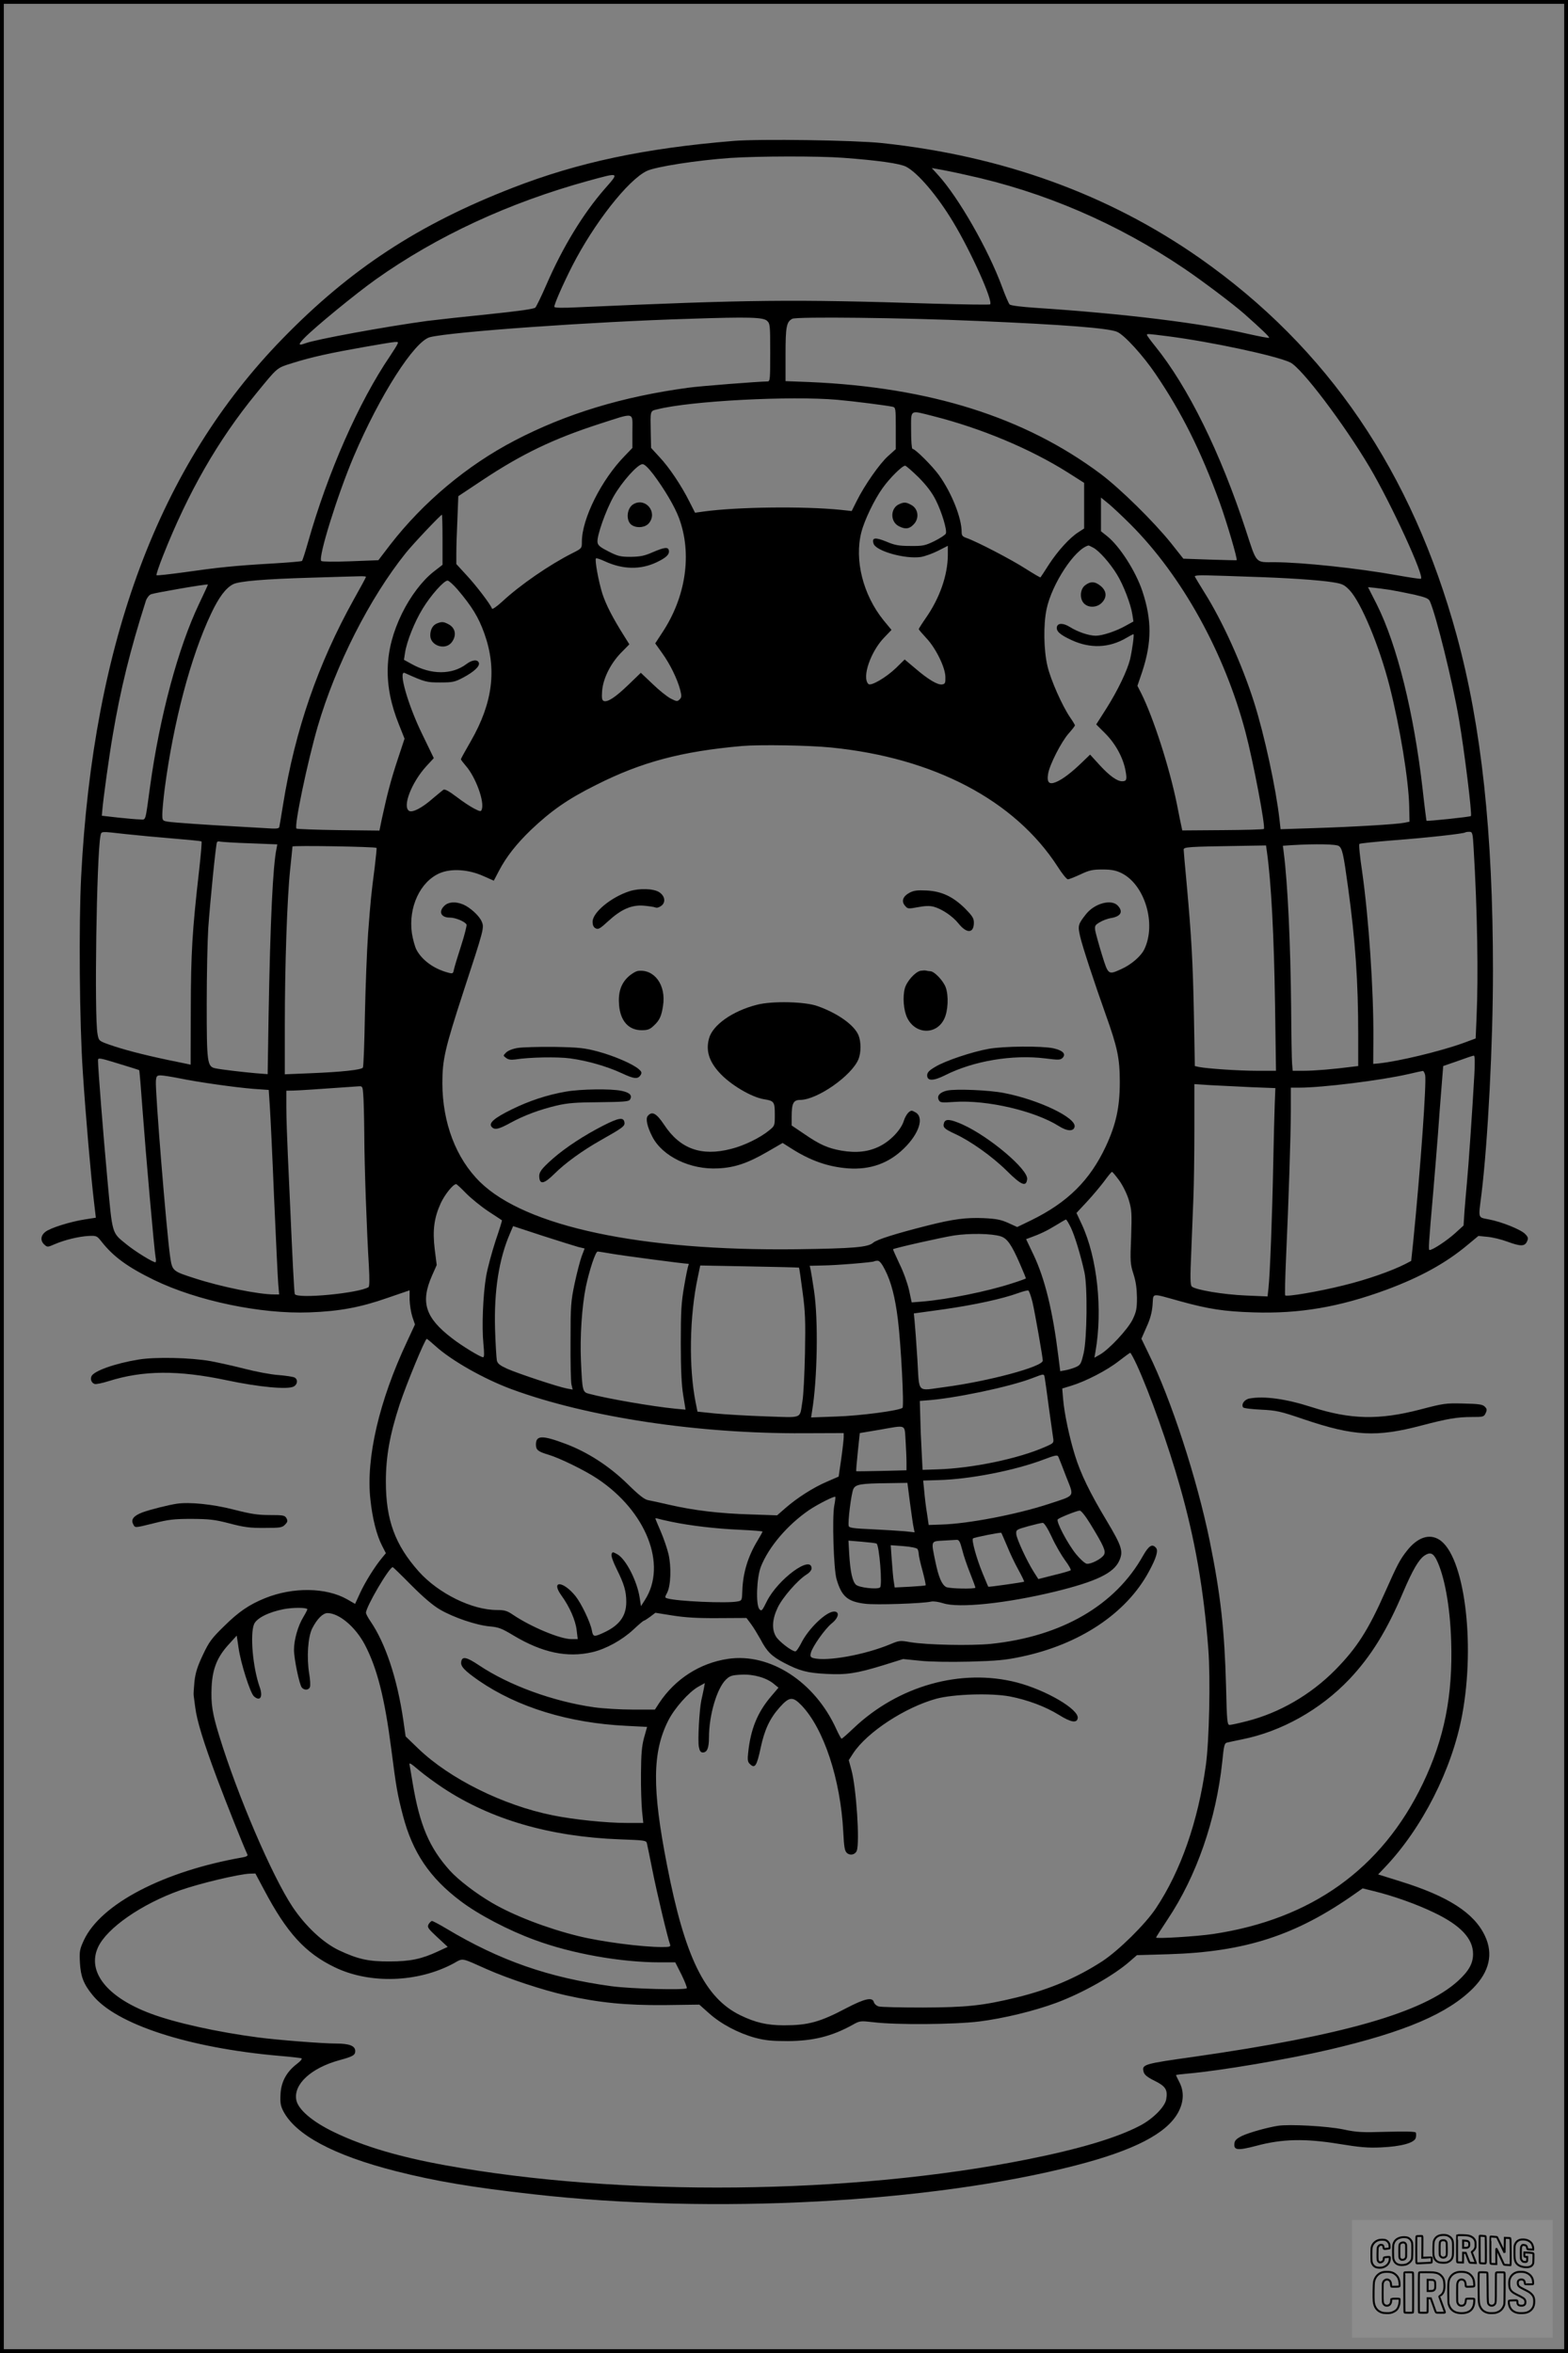 <?xml version="1.0" encoding="UTF-8"?>
<svg xmlns="http://www.w3.org/2000/svg" version="1.0" width="1024pt" height="1536pt" viewBox="0 0 1024 1536" preserveAspectRatio="xMidYMid meet">
  <rect x="0" y="0" width="1024" height="1536" fill="#808080" stroke="none"/>
  <g transform="translate(0.00 0.00) scale(1)">
    <g transform="translate(0,1536) scale(0.1,-0.1)" fill="#000000" stroke="none">
      <path d="M4790 14440 c-582 -48 -1015 -140 -1442 -306 -616 -239 -1060 -530 -1503 -985 -805 -826 -1236 -1977 -1315 -3511 -16 -313 -11 -954 11 -1278 19 -293 53 -679 73 -847 l12 -102 -71 -11 c-97 -15 -227 -56 -258 -81 -32 -24 -35 -59 -7 -84 19 -17 21 -17 67 3 67 29 161 51 223 54 50 2 53 1 83 -37 77 -98 170 -166 342 -250 282 -137 699 -224 1015 -212 196 7 332 32 512 95 l143 49 0 -61 c1 -34 9 -84 18 -112 l17 -50 -51 -110 c-183 -388 -270 -763 -240 -1033 13 -122 40 -231 76 -301 l25 -49 -23 -28 c-48 -57 -111 -158 -144 -229 l-34 -74 -52 30 c-138 78 -354 81 -537 7 -103 -42 -171 -88 -267 -183 -81 -79 -98 -102 -138 -187 -35 -74 -48 -114 -55 -173 -4 -43 -7 -85 -5 -93 1 -9 6 -43 10 -76 11 -88 53 -225 143 -466 65 -172 163 -418 198 -496 4 -7 -8 -14 -33 -18 -514 -90 -924 -303 -1035 -540 -28 -61 -30 -73 -26 -148 5 -89 24 -139 82 -210 153 -191 626 -345 1216 -397 74 -6 141 -14 148 -16 8 -2 -3 -17 -29 -37 -67 -51 -103 -116 -107 -197 -3 -54 0 -75 17 -109 80 -157 331 -291 736 -394 256 -65 497 -106 900 -151 1167 -132 2593 -56 3542 189 380 98 592 208 667 345 37 68 40 137 8 198 -12 23 -22 44 -22 46 0 2 35 6 78 10 216 19 656 94 922 156 497 116 776 236 941 402 106 108 132 223 77 340 -70 150 -240 260 -557 358 l-141 44 43 45 c245 257 440 641 506 997 88 474 13 1044 -151 1144 -65 40 -141 14 -209 -72 -47 -59 -65 -95 -142 -268 -111 -251 -186 -368 -327 -511 -160 -162 -365 -281 -579 -335 -51 -13 -101 -24 -111 -24 -15 0 -18 23 -23 248 -10 372 -35 599 -107 954 -84 408 -251 922 -400 1224 l-46 95 33 75 c24 52 36 95 40 145 7 82 -17 79 183 24 185 -51 286 -66 475 -72 302 -10 563 35 870 148 223 83 388 174 530 293 l70 58 60 -6 c33 -3 91 -17 128 -31 87 -32 114 -32 129 0 10 22 8 29 -11 49 -27 29 -153 80 -238 96 -73 15 -69 0 -48 165 42 345 75 982 75 1455 0 906 -75 1596 -236 2189 -292 1071 -843 1880 -1679 2466 -595 416 -1286 667 -2075 751 -179 19 -800 28 -970 14z m715 -110 c229 -17 370 -37 412 -58 76 -39 205 -190 308 -362 115 -190 262 -516 241 -537 -3 -3 -173 -1 -378 5 -916 29 -1189 26 -2315 -24 -98 -5 -153 -4 -153 3 0 19 53 140 116 265 143 280 365 563 488 622 58 28 330 70 546 85 182 12 573 13 735 1z m805 -112 c506 -109 987 -316 1425 -612 121 -82 317 -230 390 -294 113 -100 168 -153 163 -157 -2 -3 -64 9 -136 25 -306 71 -817 133 -1382 170 -103 7 -169 15 -177 23 -6 7 -28 57 -48 112 -91 248 -287 589 -420 734 l-40 44 45 -8 c25 -4 106 -20 180 -37z m-2360 -90 c-143 -164 -275 -381 -381 -625 -33 -76 -66 -144 -73 -151 -9 -9 -110 -23 -302 -43 -159 -16 -341 -36 -404 -44 -273 -37 -731 -121 -796 -146 -46 -17 -48 -9 -9 32 67 70 337 291 469 385 399 283 869 501 1389 644 205 56 203 57 107 -52z m1059 -862 c20 -18 21 -29 21 -208 0 -172 -1 -188 -17 -188 -53 0 -450 -31 -518 -41 -430 -58 -799 -170 -1134 -345 -311 -162 -597 -402 -812 -679 l-78 -102 -182 -7 c-106 -4 -186 -3 -191 2 -22 22 107 435 212 682 170 399 396 753 498 779 138 35 1060 101 1697 120 390 13 478 10 504 -13z m1371 -1 c566 -24 865 -47 917 -72 48 -22 170 -156 250 -275 170 -250 296 -502 419 -840 45 -125 117 -368 110 -375 -1 -1 -80 1 -175 4 l-173 6 -80 101 c-114 142 -333 357 -461 453 -496 370 -1114 565 -1899 599 l-158 6 0 174 c0 181 6 213 44 233 27 15 728 7 1206 -14z m1247 -100 c281 -36 707 -127 799 -171 74 -35 350 -400 518 -683 142 -240 362 -719 335 -729 -5 -2 -73 8 -151 22 -261 47 -622 85 -803 86 -129 0 -116 -15 -189 209 -166 507 -377 935 -592 1201 -30 37 -54 70 -54 74 0 8 3 8 137 -9z m-5031 -50 c-3 -9 -25 -43 -48 -78 -205 -301 -408 -762 -538 -1222 -17 -60 -34 -113 -38 -117 -4 -3 -95 -11 -202 -17 -239 -14 -345 -25 -569 -57 -95 -13 -176 -22 -179 -19 -3 3 16 60 43 128 163 412 358 753 607 1057 144 176 133 167 238 200 127 40 248 66 475 106 225 39 219 38 211 19z m2874 -365 c112 -10 313 -36 358 -45 21 -5 22 -8 22 -141 l0 -136 -50 -45 c-55 -49 -153 -189 -205 -293 l-33 -66 -74 8 c-238 24 -673 19 -891 -11 l-58 -8 -36 71 c-52 104 -131 223 -195 291 l-56 61 -2 89 c-3 160 -6 151 43 163 216 55 871 89 1177 62z m623 -106 c313 -79 634 -213 880 -368 l107 -68 0 -149 0 -149 -37 -24 c-57 -36 -135 -122 -193 -211 -28 -44 -53 -82 -55 -84 -2 -2 -46 24 -98 57 -90 58 -316 176 -385 200 -26 9 -32 16 -32 40 0 91 -65 254 -147 369 -44 61 -156 173 -174 173 -5 0 -9 52 -9 120 0 141 -12 133 143 94z m-1963 -101 l0 -107 -49 -51 c-154 -157 -281 -412 -281 -561 0 -43 0 -44 -62 -75 -149 -75 -342 -208 -457 -315 -36 -33 -66 -54 -68 -47 -9 27 -105 153 -167 219 l-66 72 0 69 c0 39 3 138 7 222 l6 152 161 107 c255 169 461 268 761 365 237 76 215 81 215 -50z m137 -280 c72 -96 139 -209 167 -284 87 -233 46 -516 -110 -750 l-45 -69 45 -63 c52 -72 99 -169 118 -240 10 -41 10 -49 -4 -63 -14 -14 -19 -14 -58 6 -23 12 -76 54 -118 95 l-77 73 -81 -78 c-86 -83 -136 -115 -161 -106 -12 5 -14 19 -11 64 6 81 53 177 122 249 l56 57 -32 51 c-77 122 -120 206 -144 279 -26 83 -51 222 -42 231 3 3 30 -6 60 -20 116 -53 231 -55 335 -6 65 31 86 52 81 78 -5 24 -29 21 -108 -13 -52 -23 -80 -28 -141 -29 -67 0 -84 4 -145 35 -55 28 -70 40 -72 61 -5 41 54 207 105 298 54 95 157 211 189 211 13 0 37 -23 71 -67z m1733 -20 c53 -54 87 -99 112 -149 39 -78 74 -195 65 -217 -3 -8 -36 -30 -74 -49 -62 -30 -75 -33 -158 -32 -75 0 -102 5 -158 29 -72 29 -95 26 -82 -14 15 -48 205 -102 308 -87 26 4 76 22 112 40 l65 33 0 -61 c-1 -131 -53 -281 -145 -412 -25 -36 -45 -68 -45 -71 0 -3 22 -29 49 -58 62 -65 125 -193 125 -255 1 -39 -2 -45 -22 -48 -29 -4 -90 32 -175 105 l-69 58 -57 -56 c-66 -63 -164 -120 -180 -104 -44 44 16 215 106 306 l45 47 -52 63 c-134 166 -191 393 -145 574 20 79 85 214 139 289 46 65 128 146 147 146 6 0 46 -35 89 -77z m1382 -305 c337 -337 615 -839 752 -1358 50 -189 131 -614 120 -631 -2 -4 -123 -7 -268 -8 l-265 -2 -5 23 c-3 13 -17 81 -31 153 -49 239 -153 561 -232 719 l-25 49 31 91 c63 192 64 339 1 528 -44 131 -149 294 -231 359 l-39 31 0 110 0 110 53 -43 c28 -24 91 -83 139 -131z m-4492 -101 l0 -164 -58 -45 c-74 -58 -151 -159 -207 -273 -117 -240 -124 -466 -20 -724 l37 -93 -45 -136 c-44 -133 -67 -221 -103 -386 l-16 -78 -268 3 c-148 2 -271 7 -274 10 -16 16 71 432 139 667 117 400 339 838 575 1132 47 59 228 250 236 250 2 0 4 -74 4 -163z m4249 -52 c38 -19 112 -103 156 -176 42 -68 90 -194 100 -260 l7 -46 -49 -27 c-63 -36 -154 -66 -197 -66 -45 0 -118 25 -169 57 -43 27 -80 27 -85 0 -5 -28 21 -51 97 -86 122 -56 245 -51 357 15 22 13 43 24 46 24 6 0 -7 -98 -22 -164 -18 -73 -81 -205 -156 -323 l-65 -102 59 -59 c67 -67 116 -157 132 -241 11 -60 8 -71 -22 -71 -33 0 -83 36 -148 107 l-61 67 -52 -50 c-69 -67 -127 -111 -170 -129 -46 -19 -62 -3 -52 55 10 59 86 208 134 262 22 25 41 49 41 53 0 3 -14 27 -31 51 -52 76 -127 245 -148 334 -25 103 -28 272 -6 375 35 164 184 391 273 414 2 1 16 -6 31 -14z m1026 -190 c232 -7 447 -21 540 -36 62 -10 74 -16 108 -51 76 -80 195 -365 262 -628 68 -268 124 -610 128 -784 l2 -100 -35 -7 c-49 -10 -336 -27 -591 -35 l-216 -7 -7 62 c-23 205 -99 555 -166 766 -79 249 -207 532 -326 720 -31 50 -58 95 -61 101 -3 7 24 10 84 8 48 -1 174 -5 278 -9z m-5775 -1 c0 -3 -36 -70 -80 -148 -233 -419 -383 -852 -461 -1336 -12 -74 -23 -141 -25 -149 -4 -11 -22 -12 -92 -7 -48 3 -134 8 -192 11 -185 10 -404 25 -442 31 -37 6 -38 7 -38 49 0 24 7 97 15 162 57 436 170 866 304 1148 50 106 95 166 143 191 39 20 200 34 513 43 143 4 281 9 308 9 26 1 47 0 47 -4z m597 -81 c96 -113 138 -182 176 -288 83 -232 56 -452 -88 -703 -36 -62 -65 -115 -65 -118 0 -4 14 -22 31 -42 65 -73 125 -237 105 -287 -5 -14 -11 -13 -48 6 -24 12 -76 46 -116 77 -52 39 -78 53 -87 46 -7 -5 -37 -30 -67 -55 -71 -63 -135 -96 -157 -82 -44 29 17 185 112 290 l50 54 -76 157 c-93 190 -158 418 -114 399 134 -60 142 -62 232 -62 83 0 95 3 152 33 72 39 108 74 100 96 -9 23 -44 19 -81 -9 -94 -71 -231 -71 -359 1 l-49 27 7 45 c11 75 63 204 116 290 53 87 138 182 162 182 8 0 37 -26 64 -57z m-1687 -95 c-136 -285 -257 -734 -320 -1193 -33 -239 -25 -215 -68 -214 -20 0 -84 6 -142 12 l-105 12 3 35 c7 82 45 356 68 489 50 297 113 554 217 880 7 19 21 37 34 42 28 10 362 68 371 63 1 0 -25 -57 -58 -126z m7780 91 c36 -6 106 -20 157 -31 73 -17 93 -25 101 -43 40 -88 149 -528 190 -770 35 -203 87 -623 78 -632 -5 -6 -287 -35 -290 -31 -1 2 -13 93 -25 203 -57 500 -167 945 -300 1210 l-57 112 41 -4 c22 -2 69 -9 105 -14z m-3650 -1029 c669 -67 1197 -344 1477 -777 29 -46 59 -83 67 -83 8 0 45 15 82 32 59 28 80 32 145 32 57 0 87 -6 122 -23 152 -74 230 -329 151 -496 -22 -47 -86 -102 -151 -131 -86 -39 -85 -40 -127 95 -20 65 -39 135 -43 154 -5 33 -2 38 28 56 19 12 50 23 69 27 69 10 88 41 50 82 -42 45 -152 15 -208 -56 -52 -66 -54 -75 -38 -145 15 -66 95 -308 166 -507 78 -218 93 -288 93 -445 0 -164 -25 -276 -91 -418 -104 -222 -249 -366 -488 -483 l-91 -44 -59 27 c-47 21 -77 27 -159 31 -115 5 -201 -6 -370 -49 -206 -52 -329 -91 -352 -111 -33 -30 -127 -38 -503 -43 -1015 -12 -1768 148 -2065 439 -157 154 -245 386 -246 644 0 155 16 225 137 597 136 414 137 419 120 459 -15 37 -76 93 -122 112 -49 20 -94 17 -121 -8 -41 -39 -24 -78 35 -78 38 0 101 -27 109 -46 2 -7 -13 -68 -35 -136 -22 -68 -43 -137 -47 -155 -6 -30 -7 -31 -43 -21 -91 25 -168 82 -203 150 -10 20 -23 68 -29 106 -24 169 54 337 182 392 75 32 186 25 283 -18 l70 -31 35 67 c47 89 111 171 206 263 134 127 242 203 427 295 297 150 558 219 952 254 117 10 435 5 585 -10z m-4608 -565 c73 -8 213 -21 311 -29 98 -8 181 -16 183 -19 3 -2 -4 -85 -15 -183 -46 -404 -54 -542 -55 -911 -1 -200 -1 -363 -1 -363 0 0 -65 14 -145 30 -171 36 -300 70 -390 102 -64 23 -65 24 -73 68 -22 115 -6 1163 19 1293 7 32 -4 31 166 12z m8802 -97 c24 -398 31 -835 19 -1095 l-6 -142 -84 -31 c-151 -54 -422 -119 -551 -132 l-34 -3 1 165 c2 315 -30 787 -74 1095 -14 93 -22 172 -17 176 4 4 106 14 227 24 213 16 456 43 464 51 2 2 14 4 26 4 21 0 23 -5 29 -112z m-7991 37 l178 -7 -5 -27 c-24 -114 -41 -471 -52 -1095 l-6 -378 -77 6 c-91 8 -225 24 -264 32 -54 11 -57 36 -57 421 0 191 5 413 10 493 13 184 50 551 57 562 2 5 12 7 21 4 10 -2 97 -8 195 -11z m7111 -18 c22 -16 30 -52 60 -272 47 -341 66 -611 66 -962 l0 -202 -42 -5 c-114 -15 -244 -26 -312 -26 l-74 0 -4 48 c-2 26 -5 187 -6 357 -4 423 -22 812 -48 1017 l-6 47 59 4 c152 9 290 7 307 -6z m-6285 -12 c2 -2 -4 -59 -12 -127 -24 -186 -26 -209 -43 -429 -8 -112 -17 -353 -21 -536 -3 -182 -9 -336 -13 -342 -9 -15 -140 -29 -342 -37 l-168 -7 0 319 c0 390 15 831 35 1019 8 77 15 144 15 149 0 8 540 -1 549 -9z m5815 -27 c28 -201 46 -542 53 -1005 l6 -423 -124 0 c-119 0 -325 14 -380 25 l-26 6 -6 332 c-7 351 -16 511 -47 854 -11 117 -20 219 -20 227 0 17 32 19 356 24 l182 3 6 -43z m1354 -1460 c-12 -216 -38 -596 -48 -698 -5 -52 -12 -137 -16 -187 l-6 -93 -56 -51 c-51 -46 -145 -109 -166 -109 -8 0 -7 29 24 380 10 118 24 289 31 380 6 91 17 227 23 303 l11 138 95 33 c52 19 100 35 105 35 7 1 8 -44 3 -131z m-8719 36 c2 -2 12 -120 22 -261 21 -286 76 -910 85 -960 4 -18 3 -33 -1 -33 -18 0 -134 72 -189 117 -97 79 -91 58 -125 428 -27 293 -61 721 -61 774 0 17 10 16 133 -22 72 -22 134 -41 136 -43z m8398 -31 c10 -44 -29 -600 -78 -1091 l-13 -123 -38 -20 c-90 -46 -253 -103 -401 -139 -159 -40 -374 -77 -384 -66 -3 3 0 117 6 253 16 351 31 793 31 961 l0 142 54 0 c153 0 533 47 716 89 47 11 88 20 92 20 4 1 11 -11 15 -26z m-8136 -22 c127 -26 362 -59 484 -69 l100 -7 7 -105 c4 -58 17 -327 28 -599 12 -272 24 -525 27 -562 l6 -69 -33 0 c-102 0 -348 50 -517 105 -147 47 -148 48 -162 142 -25 178 -98 1081 -93 1146 3 33 6 37 32 37 15 0 70 -9 121 -19z m7001 -58 l157 -6 -4 -101 c-2 -56 -7 -234 -10 -396 -6 -318 -21 -722 -31 -809 l-6 -54 -141 6 c-148 6 -331 37 -354 59 -10 11 -11 56 -3 233 5 121 11 281 14 355 3 74 6 270 6 434 l0 299 108 -7 c59 -3 178 -9 264 -13z m-5800 -45 c3 -29 6 -147 7 -263 1 -216 16 -628 30 -859 5 -88 4 -133 -2 -138 -62 -40 -471 -79 -482 -45 -4 11 -16 247 -30 572 -3 72 -10 220 -15 330 -5 110 -10 251 -10 313 l0 112 48 1 c39 1 131 7 429 28 19 1 22 -5 25 -51z m4938 -565 c23 -32 50 -87 62 -127 19 -64 20 -84 15 -242 -7 -160 -5 -177 15 -240 16 -49 22 -94 23 -154 0 -74 -4 -93 -29 -145 -32 -64 -155 -196 -215 -229 l-34 -19 7 39 c48 275 12 613 -89 831 l-35 75 70 75 c38 41 88 101 112 133 24 33 46 60 50 60 4 0 25 -26 48 -57z m-4265 -84 c33 -33 98 -86 145 -117 47 -30 86 -57 88 -58 2 -1 -17 -62 -42 -135 -24 -74 -52 -177 -61 -229 -21 -122 -29 -331 -18 -442 6 -61 6 -88 -2 -88 -17 0 -139 74 -203 124 -175 134 -207 235 -131 408 l31 70 -13 103 c-15 125 -4 206 40 302 27 57 80 123 100 123 4 0 33 -27 66 -61z m3949 -224 c26 -55 64 -181 88 -290 21 -96 17 -431 -5 -528 -17 -72 -21 -78 -53 -92 -19 -8 -49 -17 -67 -20 l-33 -6 -13 103 c-36 290 -87 500 -161 656 l-49 103 27 10 c62 22 110 45 167 80 33 20 63 38 66 38 4 1 18 -24 33 -54z m-3218 -125 l42 -10 -19 -50 c-10 -27 -31 -107 -46 -177 -25 -119 -27 -146 -27 -378 -1 -137 2 -265 6 -283 l8 -33 -38 7 c-55 10 -321 98 -390 129 -46 21 -62 33 -67 53 -3 15 -9 108 -12 207 -7 248 25 456 98 624 l20 47 192 -63 c106 -34 211 -67 233 -73z m2757 70 c44 -13 72 -52 129 -183 21 -48 38 -90 38 -92 0 -2 -43 -18 -95 -34 -157 -51 -414 -103 -576 -117 l-75 -6 -17 79 c-10 45 -37 121 -63 173 -24 51 -43 94 -42 95 10 8 321 78 399 90 102 15 241 13 302 -5z m-2533 -115 c69 -12 470 -65 495 -65 3 0 4 -4 1 -9 -3 -5 -16 -66 -28 -137 -19 -110 -22 -164 -22 -374 0 -171 5 -273 16 -339 l15 -93 -66 6 c-153 15 -446 66 -562 97 -45 11 -46 16 -55 214 -7 160 6 356 32 485 23 109 63 230 77 230 7 0 50 -7 97 -15z m1780 -105 c40 -78 66 -179 84 -325 20 -163 41 -564 30 -575 -19 -18 -274 -52 -433 -57 l-164 -6 6 39 c35 208 42 599 13 789 -9 61 -19 122 -22 136 l-6 26 84 2 c91 1 331 21 337 27 2 2 13 4 23 4 12 0 28 -20 48 -60z m-562 15 c2 -2 12 -72 23 -156 18 -132 20 -190 16 -404 -3 -137 -10 -279 -17 -315 -19 -115 8 -104 -239 -96 -119 4 -268 13 -331 19 l-115 12 -12 60 c-46 230 -40 565 14 817 l16 77 321 -6 c177 -3 322 -7 324 -8z m1525 -226 c15 -64 67 -359 67 -381 0 -40 -355 -135 -643 -173 -184 -24 -162 -47 -176 183 -7 108 -15 220 -18 247 l-5 51 196 27 c196 28 382 68 486 106 30 11 59 18 65 17 5 -1 18 -36 28 -77z m-3899 -286 c106 -96 319 -216 498 -282 498 -183 1219 -291 1906 -287 l262 1 0 -25 c0 -14 -7 -78 -16 -142 l-17 -117 -76 -33 c-89 -38 -194 -105 -271 -172 l-55 -48 -175 6 c-201 6 -368 26 -525 62 -60 14 -125 28 -142 31 -24 4 -61 33 -136 107 -119 116 -260 207 -404 261 -152 57 -193 56 -193 -5 0 -35 14 -46 81 -66 72 -21 238 -102 319 -156 320 -212 459 -563 312 -792 l-26 -41 -8 52 c-16 110 -89 253 -145 286 -31 17 -33 18 -39 2 -4 -11 9 -49 34 -99 48 -97 62 -143 62 -214 0 -92 -46 -154 -150 -201 -61 -28 -67 -27 -75 17 -10 53 -68 174 -106 222 -82 102 -165 105 -92 4 53 -73 92 -162 99 -226 l7 -58 -42 0 c-73 0 -264 80 -381 159 -38 26 -55 31 -105 31 -162 0 -380 107 -509 250 -156 175 -216 337 -216 588 0 165 26 308 90 504 46 138 166 428 177 428 3 0 28 -21 57 -47z m4581 -125 c85 -186 206 -526 280 -788 99 -348 156 -674 186 -1064 15 -193 6 -602 -16 -759 -51 -368 -164 -691 -326 -934 -69 -104 -243 -275 -349 -345 -168 -109 -344 -184 -560 -237 -222 -54 -328 -65 -615 -66 -143 0 -272 3 -286 7 -15 4 -29 17 -32 28 -9 35 -59 24 -180 -39 -172 -91 -250 -112 -407 -112 -111 0 -187 18 -286 66 -231 113 -362 381 -478 980 -98 500 -96 737 8 943 41 81 134 186 196 221 l43 24 -6 -34 c-4 -19 -11 -54 -17 -79 -13 -65 -24 -260 -16 -303 5 -27 12 -37 26 -37 28 0 40 30 40 97 0 147 52 322 111 379 26 25 39 29 102 32 80 4 166 -21 214 -63 l27 -22 -46 -54 c-91 -106 -136 -216 -152 -371 -5 -44 -3 -60 10 -72 34 -34 46 -16 72 106 25 117 59 190 124 263 63 70 85 72 143 12 145 -152 254 -481 272 -824 5 -99 9 -126 24 -139 21 -19 54 -11 64 14 21 54 -3 414 -35 529 l-17 63 29 45 c91 138 339 300 543 356 113 30 354 38 479 15 118 -23 233 -66 322 -121 77 -48 116 -55 122 -22 11 57 -205 184 -397 234 -364 94 -774 -21 -1066 -298 -40 -38 -75 -69 -79 -69 -3 0 -19 29 -35 64 -140 308 -433 498 -707 457 -183 -27 -345 -131 -449 -288 l-28 -43 -146 0 c-80 0 -193 7 -251 15 -268 38 -556 143 -753 275 -81 54 -110 60 -115 21 -5 -29 22 -57 115 -122 253 -174 588 -277 963 -295 l136 -7 -20 -71 c-15 -56 -19 -106 -20 -236 -1 -91 3 -200 7 -242 l8 -78 -108 0 c-133 0 -347 22 -484 50 -323 65 -672 238 -877 435 l-83 80 -15 105 c-40 273 -116 502 -215 647 -16 23 -29 48 -29 55 0 39 152 298 175 298 2 0 57 -53 122 -119 79 -79 141 -132 188 -159 88 -51 235 -101 323 -109 58 -5 79 -13 155 -59 189 -113 351 -147 516 -109 89 21 194 79 267 147 34 32 65 58 68 58 4 0 23 12 42 26 l34 26 113 -18 c82 -13 162 -18 297 -17 l185 1 30 -40 c17 -23 44 -68 62 -100 41 -79 72 -110 154 -153 100 -52 151 -66 275 -72 132 -7 198 3 374 57 l128 40 109 -11 c64 -7 195 -9 323 -6 179 5 236 10 339 32 382 80 687 283 834 556 48 88 62 136 47 154 -25 30 -47 16 -85 -50 -181 -324 -532 -528 -994 -576 -130 -13 -419 -7 -526 11 -67 12 -73 11 -130 -13 -168 -70 -414 -114 -503 -91 -19 6 -22 11 -17 33 9 40 93 159 137 194 45 36 53 77 15 77 -52 0 -169 -113 -215 -207 -15 -29 -31 -53 -38 -53 -23 0 -109 66 -127 98 -28 47 -24 112 11 186 31 67 131 181 188 217 20 12 34 29 34 40 0 92 -219 -69 -292 -214 -31 -63 -35 -67 -49 -51 -24 29 -18 205 10 277 51 129 173 272 314 369 58 39 165 93 172 87 2 -2 -1 -29 -7 -59 -14 -78 -4 -411 15 -478 33 -113 71 -147 186 -161 69 -9 373 1 432 14 15 4 50 -2 79 -11 102 -33 409 -1 725 75 275 67 389 122 425 204 27 61 16 94 -83 260 -109 181 -170 307 -207 427 -36 116 -69 271 -77 365 l-6 71 59 18 c95 29 234 101 309 160 39 30 73 55 76 55 3 1 23 -36 44 -81z m-601 -90 c3 -18 15 -103 26 -188 12 -85 24 -172 27 -192 6 -38 6 -38 -51 -63 -174 -77 -475 -140 -706 -147 l-95 -3 -6 120 c-4 66 -8 167 -9 225 l-3 105 39 3 c183 12 545 88 694 145 84 32 78 32 84 -5z m-910 -400 c3 -50 6 -115 6 -143 l0 -53 -162 -4 c-90 -2 -164 -3 -166 -2 -2 1 3 58 10 126 l13 123 125 21 c185 32 166 39 174 -68z m1049 -238 c53 -136 64 -119 -118 -179 -205 -67 -522 -128 -695 -133 l-85 -3 -11 75 c-7 41 -15 107 -18 145 l-7 70 98 3 c206 5 501 63 688 134 77 29 91 32 97 18 4 -8 27 -67 51 -130z m-1020 -172 c10 -73 20 -146 24 -162 l6 -29 -64 7 c-35 3 -131 9 -212 13 -116 5 -150 9 -154 20 -8 21 16 213 30 243 15 31 49 36 227 38 l126 2 17 -132z m1177 -135 c88 -144 103 -178 90 -202 -14 -26 -85 -63 -113 -59 -12 2 -43 30 -70 63 -55 68 -132 214 -119 227 11 11 123 56 143 57 9 1 37 -34 69 -86z m-2735 13 c125 -26 288 -45 443 -52 84 -4 152 -9 152 -12 0 -2 -15 -30 -34 -61 -61 -101 -94 -208 -98 -323 -2 -65 -3 -67 -31 -72 -68 -14 -399 1 -459 20 -17 5 -17 7 -1 37 24 47 28 168 9 251 -9 38 -32 105 -51 149 -19 44 -35 82 -35 84 0 3 8 2 18 -1 9 -3 49 -12 87 -20z m2484 -100 c23 -51 63 -119 87 -152 24 -32 40 -61 36 -65 -4 -3 -53 -18 -109 -31 l-102 -26 -30 47 c-45 71 -111 214 -114 246 -2 29 0 30 78 52 44 12 87 22 95 22 9 0 32 -35 59 -93z m-293 -56 c18 -45 51 -115 74 -156 23 -42 40 -77 38 -79 -5 -4 -231 -36 -234 -33 -1 2 -18 41 -37 88 -39 94 -73 217 -63 227 7 7 179 41 185 37 2 -2 18 -40 37 -84z m-292 -27 c9 -38 33 -107 52 -154 19 -48 34 -89 34 -93 0 -10 -170 -7 -191 4 -29 16 -49 64 -70 164 -29 140 -31 134 49 139 37 2 76 4 87 5 18 2 24 -9 39 -65z m-560 41 c18 -7 40 -275 23 -287 -20 -14 -136 -1 -157 18 -23 21 -37 84 -44 199 l-5 89 85 -7 c47 -4 91 -9 98 -12z m268 -36 c4 -7 8 -22 8 -33 0 -11 11 -60 25 -110 13 -49 22 -91 20 -94 -3 -2 -49 -6 -103 -9 l-99 -5 -6 39 c-4 22 -9 84 -13 138 l-7 99 83 -6 c50 -4 87 -12 92 -19z m3388 -67 c53 -105 90 -306 97 -532 12 -357 -45 -641 -186 -934 -267 -555 -727 -884 -1369 -980 -107 -16 -372 -32 -372 -23 0 3 34 56 75 118 190 284 317 652 357 1028 11 110 14 123 33 127 11 3 55 12 98 21 256 51 509 193 698 391 143 151 246 318 354 573 60 140 99 208 137 235 36 24 56 18 78 -24z m-7373 -325 c2 -2 -10 -25 -26 -52 -35 -57 -61 -148 -61 -214 0 -58 35 -227 51 -246 16 -19 45 -18 53 3 4 9 2 49 -5 89 -17 107 -8 238 20 294 32 63 70 100 100 100 77 -1 183 -91 244 -207 80 -153 129 -346 172 -678 33 -257 40 -296 76 -435 63 -242 175 -408 377 -560 116 -88 314 -192 485 -254 240 -89 560 -146 818 -146 l99 0 41 -81 c22 -45 37 -84 34 -88 -14 -13 -362 -4 -490 13 -411 56 -730 167 -1081 377 -45 27 -87 49 -93 49 -5 0 -15 -10 -22 -21 -10 -20 -4 -28 57 -85 l68 -63 -65 -30 c-105 -49 -180 -65 -314 -65 -140 -1 -208 15 -332 73 -104 50 -218 157 -303 284 -134 202 -360 729 -479 1118 -45 146 -54 208 -49 318 6 119 37 196 115 280 l49 54 12 -80 c14 -100 76 -294 100 -316 41 -37 61 -4 38 60 -45 127 -64 344 -37 410 16 40 96 80 196 99 61 11 141 11 152 0z m887 -1168 c312 -206 699 -318 1154 -335 164 -6 173 -7 177 -27 3 -12 19 -91 36 -176 28 -142 100 -444 115 -483 5 -15 -2 -17 -54 -17 -132 0 -399 35 -547 72 -203 50 -421 134 -561 216 -105 61 -222 151 -276 211 -135 150 -197 297 -243 571 -8 52 -18 105 -20 118 -5 19 6 13 61 -34 37 -31 108 -83 158 -116z m-1169 -665 c148 -280 268 -412 461 -505 229 -111 544 -100 776 25 65 36 45 39 218 -38 140 -62 367 -137 515 -170 220 -49 395 -66 646 -64 l226 3 63 -56 c79 -71 192 -130 300 -160 69 -18 110 -22 215 -22 166 1 287 31 421 105 50 28 51 28 140 18 147 -18 528 -15 689 5 159 20 357 68 501 121 173 64 379 180 484 273 l45 39 205 6 c502 15 835 123 1222 397 l47 33 73 -18 c127 -31 279 -85 393 -140 174 -83 255 -170 255 -270 0 -63 -28 -112 -99 -177 -227 -205 -748 -355 -1721 -494 -334 -47 -345 -50 -331 -100 5 -18 24 -34 71 -57 73 -36 87 -59 76 -122 -9 -49 -88 -128 -171 -171 -148 -78 -390 -151 -730 -219 -1155 -232 -2667 -247 -3810 -39 -302 55 -531 123 -722 215 -142 68 -236 148 -248 211 -19 102 96 208 280 259 89 24 105 33 105 60 0 34 -39 49 -125 49 -87 0 -381 23 -510 40 -267 35 -543 96 -702 156 -283 106 -416 272 -343 432 57 125 283 282 535 372 128 45 383 106 457 109 l36 1 57 -107z"></path>
      <path d="M4137 12069 c-47 -27 -51 -116 -7 -139 36 -20 87 -12 109 16 57 72 -24 168 -102 123z"></path>
      <path d="M5875 12070 c-61 -24 -64 -115 -5 -145 41 -21 67 -19 95 10 41 40 33 105 -16 130 -31 17 -45 18 -74 5z"></path>
      <path d="M7086 11539 c-33 -26 -37 -88 -6 -119 29 -29 84 -27 115 5 35 35 33 76 -6 109 -37 31 -67 33 -103 5z"></path>
      <path d="M2853 11290 c-27 -11 -43 -40 -43 -78 0 -67 97 -99 139 -46 35 45 26 95 -20 119 -32 17 -44 18 -76 5z"></path>
      <path d="M4110 9542 c-122 -40 -240 -139 -240 -199 0 -22 6 -36 20 -43 17 -9 29 -2 81 46 85 78 152 108 232 102 34 -3 69 -8 78 -12 9 -4 25 1 39 12 29 23 22 64 -15 88 -37 24 -130 27 -195 6z"></path>
      <path d="M5941 9533 c-44 -23 -56 -55 -32 -84 18 -22 21 -23 85 -11 47 9 78 10 104 3 54 -15 124 -62 162 -110 54 -67 100 -64 100 6 0 29 -10 44 -57 92 -79 78 -153 113 -252 118 -60 3 -83 0 -110 -14z"></path>
      <path d="M4167 9022 c-15 -2 -45 -20 -66 -40 -47 -45 -65 -103 -58 -184 9 -104 63 -163 147 -163 40 0 54 5 80 30 38 35 50 63 60 130 21 134 -56 240 -163 227z"></path>
      <path d="M6012 9023 c-35 -7 -90 -68 -103 -115 -15 -57 -8 -144 16 -193 53 -108 190 -112 241 -7 26 53 30 152 10 207 -17 45 -75 105 -101 105 -7 0 -19 2 -27 4 -7 2 -23 1 -36 -1z"></path>
      <path d="M4943 8801 c-158 -40 -290 -132 -313 -221 -21 -78 0 -147 67 -221 72 -80 211 -162 294 -175 64 -10 69 -17 69 -99 0 -73 0 -74 -37 -104 -58 -48 -164 -100 -249 -121 -194 -50 -333 0 -437 158 -50 75 -79 91 -107 57 -15 -18 -3 -71 30 -135 66 -129 249 -217 430 -207 108 5 193 34 321 108 l100 58 52 -33 c129 -83 245 -123 376 -133 145 -10 265 33 364 130 100 97 134 204 75 236 -24 14 -28 14 -46 -2 -10 -10 -24 -34 -30 -55 -18 -57 -86 -129 -156 -164 -73 -37 -153 -46 -252 -29 -88 16 -139 38 -241 108 l-83 56 0 58 c0 87 11 109 57 109 110 1 334 157 379 265 18 43 18 116 0 158 -28 66 -134 142 -266 189 -81 30 -298 35 -397 9z"></path>
      <path d="M3380 8519 c-32 -5 -64 -18 -75 -30 -20 -20 -20 -20 0 -35 14 -11 32 -14 60 -10 95 15 275 18 358 7 112 -15 241 -52 338 -97 81 -38 105 -40 123 -11 9 15 6 22 -14 39 -41 34 -161 86 -266 114 -87 23 -121 27 -284 30 -102 1 -210 -2 -240 -7z"></path>
      <path d="M6455 8513 c-107 -19 -283 -78 -347 -117 -41 -24 -53 -37 -53 -56 0 -38 41 -37 117 1 186 94 440 136 653 110 87 -11 99 -11 114 3 25 26 2 49 -60 63 -76 16 -327 14 -424 -4z"></path>
      <path d="M3695 8234 c-121 -21 -239 -60 -351 -115 -115 -56 -154 -90 -134 -114 19 -23 45 -18 123 25 92 50 189 86 302 113 73 17 126 21 280 22 157 2 191 4 199 17 17 27 -1 46 -54 57 -69 15 -267 12 -365 -5z"></path>
      <path d="M6186 8241 c-47 -10 -70 -35 -55 -62 8 -17 19 -18 103 -12 212 14 524 -59 681 -158 55 -35 98 -36 103 -3 8 59 -237 176 -461 219 -95 19 -314 28 -371 16z"></path>
      <path d="M3939 8012 c-122 -62 -246 -143 -328 -215 -78 -69 -93 -90 -89 -125 5 -46 33 -39 98 25 71 71 185 153 300 218 147 83 162 94 158 118 -5 36 -37 31 -139 -21z"></path>
      <path d="M6165 8030 c-9 -29 1 -39 70 -71 101 -46 244 -147 340 -242 96 -95 127 -107 133 -54 7 63 -248 278 -421 356 -81 36 -113 39 -122 11z"></path>
      <path d="M905 6485 c-154 -25 -295 -75 -308 -110 -8 -20 1 -42 20 -49 8 -4 50 5 92 18 225 71 453 73 771 6 212 -45 399 -62 438 -41 26 14 29 47 5 59 -10 5 -57 12 -105 16 -48 3 -148 22 -221 41 -74 19 -175 41 -223 50 -131 23 -360 28 -469 10z"></path>
      <path d="M8161 6231 c-34 -6 -56 -37 -43 -58 4 -6 57 -12 117 -15 101 -5 125 -10 280 -63 329 -111 474 -118 770 -40 168 44 231 55 327 55 74 0 79 1 90 25 10 21 9 29 -6 43 -13 14 -40 18 -139 20 -116 3 -129 1 -282 -39 -269 -70 -455 -66 -710 16 -168 54 -309 73 -404 56z"></path>
      <path d="M1155 5544 c-58 -9 -170 -37 -223 -56 -59 -22 -79 -47 -62 -78 13 -25 7 -25 137 7 91 23 129 28 243 28 117 -1 150 -4 250 -30 95 -25 135 -30 228 -29 100 0 115 2 133 21 17 17 19 24 10 42 -11 19 -20 21 -109 21 -79 0 -124 7 -237 36 -137 35 -287 50 -370 38z"></path>
      <path d="M8345 1483 c-70 -11 -187 -44 -232 -65 -35 -17 -49 -30 -51 -47 -7 -48 18 -51 141 -19 170 46 321 49 541 13 135 -22 189 -27 274 -23 135 6 220 30 228 63 3 13 3 28 0 34 -4 7 -71 8 -189 5 -162 -5 -193 -4 -287 16 -102 21 -351 35 -425 23z"></path>
    </g>
  </g>
  <rect x="0.0" y="0.0" width="1024.0" height="1536.0" fill="none" stroke="black" stroke-width="5"></rect>
  <g transform="translate(882.93 1449.20) scale(0.128)" opacity="1.0">
    <rect x="0" y="0" width="1024.0" height="600.0" fill="white" fill-opacity="0.1"></rect>
    <g transform="translate(0,650) scale(0.1,-0.1)" stroke="none">
      <path fill="none" stroke="#000000" stroke-width="100" d="M4491 5720 c-164 -43 -269 -147 -319 -315 -19 -65 -29 -577 -13 -693 25 -190 116 -310 276 -367 63 -23 284 -32 370 -16 122 22 249 110 294 205 51 104 56 150 56 496 0 341 -4 385 -48 478 -46 100 -156 184 -282 217 -83 21 -241 19 -334 -5z m270 -273 c19 -12 43 -40 54 -62 18 -37 20 -64 23 -320 5 -339 -1 -384 -56 -436 -87 -82 -235 -56 -289 51 -22 43 -23 53 -23 335 0 314 7 370 52 412 34 32 66 42 139 42 53 1 73 -4 100 -22z"></path>
      <path fill="none" stroke="#000000" stroke-width="100" d="M5367 5723 c-4 -3 -7 -311 -7 -683 0 -618 1 -679 17 -691 12 -10 51 -14 152 -14 l136 0 3 248 2 248 67 -3 67 -3 34 -85 c18 -47 58 -152 89 -235 30 -82 63 -158 73 -168 14 -15 40 -19 165 -24 l148 -6 -5 34 c-4 19 -49 143 -102 276 -53 133 -96 246 -96 251 0 6 15 19 33 31 53 33 104 92 134 156 27 57 28 67 27 195 0 115 -4 144 -23 193 -31 80 -76 135 -148 183 -83 56 -166 82 -303 94 -129 11 -453 14 -463 3z m541 -300 c55 -27 77 -73 77 -163 0 -61 -4 -82 -23 -111 -34 -55 -73 -69 -191 -69 l-101 0 0 187 0 186 101 -6 c66 -4 114 -12 137 -24z"></path>
      <path fill="none" stroke="#000000" stroke-width="100" d="M6514 5685 c-4 -9 -5 -320 -2 -690 3 -511 7 -678 16 -687 19 -19 273 -30 291 -13 11 11 13 126 12 675 -1 364 -6 672 -11 685 -11 28 -27 31 -187 40 -99 6 -114 5 -119 -10z"></path>
      <path fill="none" stroke="#000000" stroke-width="100" d="M3355 5683 c-27 -3 -55 -9 -62 -15 -10 -8 -13 -150 -13 -683 0 -592 2 -674 15 -685 12 -10 52 -11 173 -6 362 15 578 29 590 38 8 7 12 46 12 129 0 108 -2 119 -20 129 -11 6 -24 9 -28 7 -4 -3 -103 -8 -221 -12 l-214 -7 5 545 c4 384 2 549 -5 556 -11 11 -120 12 -232 4z"></path>
      <path fill="none" stroke="#000000" stroke-width="100" d="M7067 5654 c-4 -4 -7 -310 -7 -680 0 -625 1 -673 18 -692 15 -18 31 -21 152 -24 l134 -3 -3 400 c-2 277 1 397 8 390 11 -11 153 -311 251 -530 96 -215 128 -281 142 -292 7 -6 82 -14 165 -17 l153 -7 11 28 c14 34 3 1333 -11 1347 -5 5 -70 11 -144 14 l-136 5 -1 -54 c-1 -30 -5 -200 -8 -379 l-6 -325 -73 150 c-40 83 -123 256 -184 385 -61 129 -117 242 -125 252 -11 12 -40 18 -121 22 -59 4 -130 9 -157 12 -28 3 -54 2 -58 -2z"></path>
      <path fill="none" stroke="#000000" stroke-width="100" d="M2507 5614 c-220 -49 -342 -159 -394 -357 -24 -91 -24 -641 0 -740 57 -233 232 -339 510 -310 56 6 127 21 158 33 76 29 187 114 226 174 64 95 67 114 71 505 2 232 -1 371 -8 404 -27 126 -116 235 -228 278 -74 29 -236 35 -335 13z m191 -281 c15 -11 36 -35 47 -54 19 -32 20 -52 20 -349 0 -309 0 -316 -23 -362 -31 -62 -75 -89 -155 -95 -53 -4 -67 -2 -97 19 -19 13 -44 41 -55 63 -19 37 -20 60 -20 350 0 337 2 351 60 405 54 51 169 63 223 23z"></path>
      <path fill="none" stroke="#000000" stroke-width="100" d="M8568 5491 c-133 -43 -219 -134 -262 -280 -13 -45 -16 -107 -16 -343 0 -320 9 -395 60 -506 73 -156 258 -255 506 -269 191 -11 324 47 376 165 19 42 22 70 26 288 4 209 3 242 -11 256 -19 18 -186 38 -347 41 l-105 2 -3 -95 c-1 -52 2 -102 7 -109 6 -10 33 -16 75 -19 l66 -4 0 -105 c0 -98 -1 -105 -26 -130 -23 -23 -31 -25 -99 -21 -64 3 -79 7 -112 34 -21 16 -49 52 -63 80 -25 49 -25 51 -25 324 0 303 6 348 56 402 28 29 32 30 99 26 105 -6 152 -50 167 -158 8 -53 9 -54 48 -62 22 -5 90 -10 150 -11 l110 -2 3 43 c4 52 -30 180 -66 245 -53 99 -179 183 -317 212 -96 20 -226 18 -297 -4z"></path>
      <path fill="none" stroke="#000000" stroke-width="100" d="M1390 5484 c-203 -45 -359 -207 -390 -404 -13 -83 -13 -616 0 -694 20 -123 100 -235 203 -281 98 -45 271 -51 387 -13 211 67 340 238 340 451 0 54 -3 69 -17 74 -24 9 -264 -15 -280 -28 -7 -7 -13 -31 -13 -60 0 -56 -13 -95 -43 -128 -31 -34 -95 -61 -144 -61 -35 0 -48 6 -77 35 -52 52 -58 99 -54 423 3 257 5 280 24 323 42 89 120 132 202 109 53 -14 72 -42 81 -120 11 -90 15 -92 150 -79 62 6 125 15 138 20 25 9 25 10 21 107 -3 82 -9 106 -33 155 -33 68 -97 130 -163 160 -60 27 -235 33 -332 11z"></path>
      <path fill="none" stroke="#000000" stroke-width="100" d="M1600 3845 c-239 -44 -424 -235 -476 -495 -22 -109 -33 -831 -15 -1000 31 -300 174 -492 425 -572 45 -15 100 -21 211 -25 181 -6 263 8 380 66 147 73 214 152 266 311 26 78 32 117 37 219 4 98 2 125 -9 132 -22 14 -393 11 -407 -3 -7 -7 -12 -39 -12 -73 0 -169 -84 -275 -217 -275 -68 0 -110 18 -150 64 -65 73 -68 99 -68 606 0 446 1 456 22 515 78 208 337 201 392 -11 6 -23 13 -75 16 -115 3 -41 10 -78 15 -83 10 -10 289 -10 357 0 63 9 67 18 60 147 -12 210 -62 331 -181 445 -86 82 -165 123 -280 146 -94 19 -261 20 -366 1z"></path>
      <path fill="none" stroke="#000000" stroke-width="100" d="M5376 3840 c-151 -39 -268 -118 -350 -237 -106 -157 -118 -245 -114 -863 4 -463 5 -477 27 -550 33 -106 72 -178 131 -243 123 -135 290 -197 526 -197 326 0 528 127 610 384 34 106 48 339 20 349 -29 12 -386 9 -400 -2 -7 -6 -16 -44 -20 -85 -17 -192 -81 -266 -226 -266 -93 1 -163 55 -197 152 -16 48 -18 92 -18 503 0 437 1 452 22 520 26 81 57 119 121 147 78 35 188 8 237 -56 30 -40 55 -133 55 -206 0 -92 6 -95 157 -92 70 1 161 5 201 8 87 8 88 9 78 158 -12 189 -62 314 -170 422 -76 76 -130 109 -241 144 -102 33 -337 38 -449 10z"></path>
      <path fill="none" stroke="#000000" stroke-width="100" d="M8441 3845 c-204 -45 -357 -196 -406 -402 -24 -99 -17 -331 13 -416 47 -137 141 -225 342 -323 334 -162 396 -203 438 -284 19 -37 23 -57 20 -116 -3 -59 -8 -77 -30 -107 -39 -50 -98 -70 -190 -65 -137 7 -187 57 -188 185 0 95 4 94 -223 86 -106 -3 -198 -10 -204 -16 -17 -13 -17 -107 1 -200 44 -226 196 -375 436 -423 103 -20 339 -15 435 10 199 53 340 189 391 377 21 78 28 222 15 311 -16 115 -56 191 -145 276 -85 81 -145 117 -386 235 -250 122 -298 173 -301 319 -3 109 52 167 164 175 115 8 183 -49 194 -164 3 -32 10 -64 16 -70 10 -14 340 -17 387 -4 24 7 25 9 22 92 -5 150 -54 269 -153 369 -69 70 -189 133 -297 155 -90 18 -265 18 -351 0z"></path>
      <path fill="none" stroke="#000000" stroke-width="100" d="M2710 3833 c-14 -2 -29 -9 -35 -14 -7 -7 -9 -354 -7 -1017 3 -910 5 -1008 20 -1019 20 -16 384 -18 413 -3 19 10 19 32 19 1019 0 923 -1 1010 -16 1022 -13 10 -61 14 -193 16 -97 1 -187 -1 -201 -4z"></path>
      <path fill="none" stroke="#000000" stroke-width="100" d="M3455 3833 c-47 -12 -45 32 -45 -1034 0 -987 0 -1009 19 -1019 12 -6 98 -10 210 -10 159 0 192 3 205 16 14 13 16 61 16 370 l0 355 81 -3 82 -3 88 -245 c49 -135 105 -292 124 -350 20 -58 45 -113 57 -122 18 -16 45 -18 229 -18 184 0 210 2 216 16 7 19 16 -7 -153 448 -74 197 -134 362 -134 366 0 4 23 22 50 40 162 104 228 273 217 560 -8 225 -46 336 -153 450 -104 110 -219 160 -413 179 -101 11 -657 13 -696 4z m721 -409 c64 -48 69 -61 72 -231 4 -176 -7 -223 -59 -267 -43 -36 -89 -46 -216 -46 l-113 0 0 286 0 286 144 -4 c127 -3 148 -5 172 -24z"></path>
      <path fill="none" stroke="#000000" stroke-width="100" d="M6510 3834 c-51 -11 -50 7 -50 -683 1 -672 7 -842 35 -951 45 -175 148 -311 289 -380 117 -58 200 -73 376 -68 124 4 156 9 225 32 108 37 176 79 246 153 61 66 117 169 140 258 9 37 13 248 16 831 4 727 3 782 -13 795 -13 11 -57 14 -204 14 -171 0 -190 -2 -209 -19 -21 -19 -21 -19 -21 -746 0 -782 0 -782 -52 -861 -64 -95 -228 -106 -302 -19 -61 73 -60 64 -66 877 -4 562 -8 745 -17 754 -13 13 -341 23 -393 13z"></path>
    </g>
  </g>
</svg>
